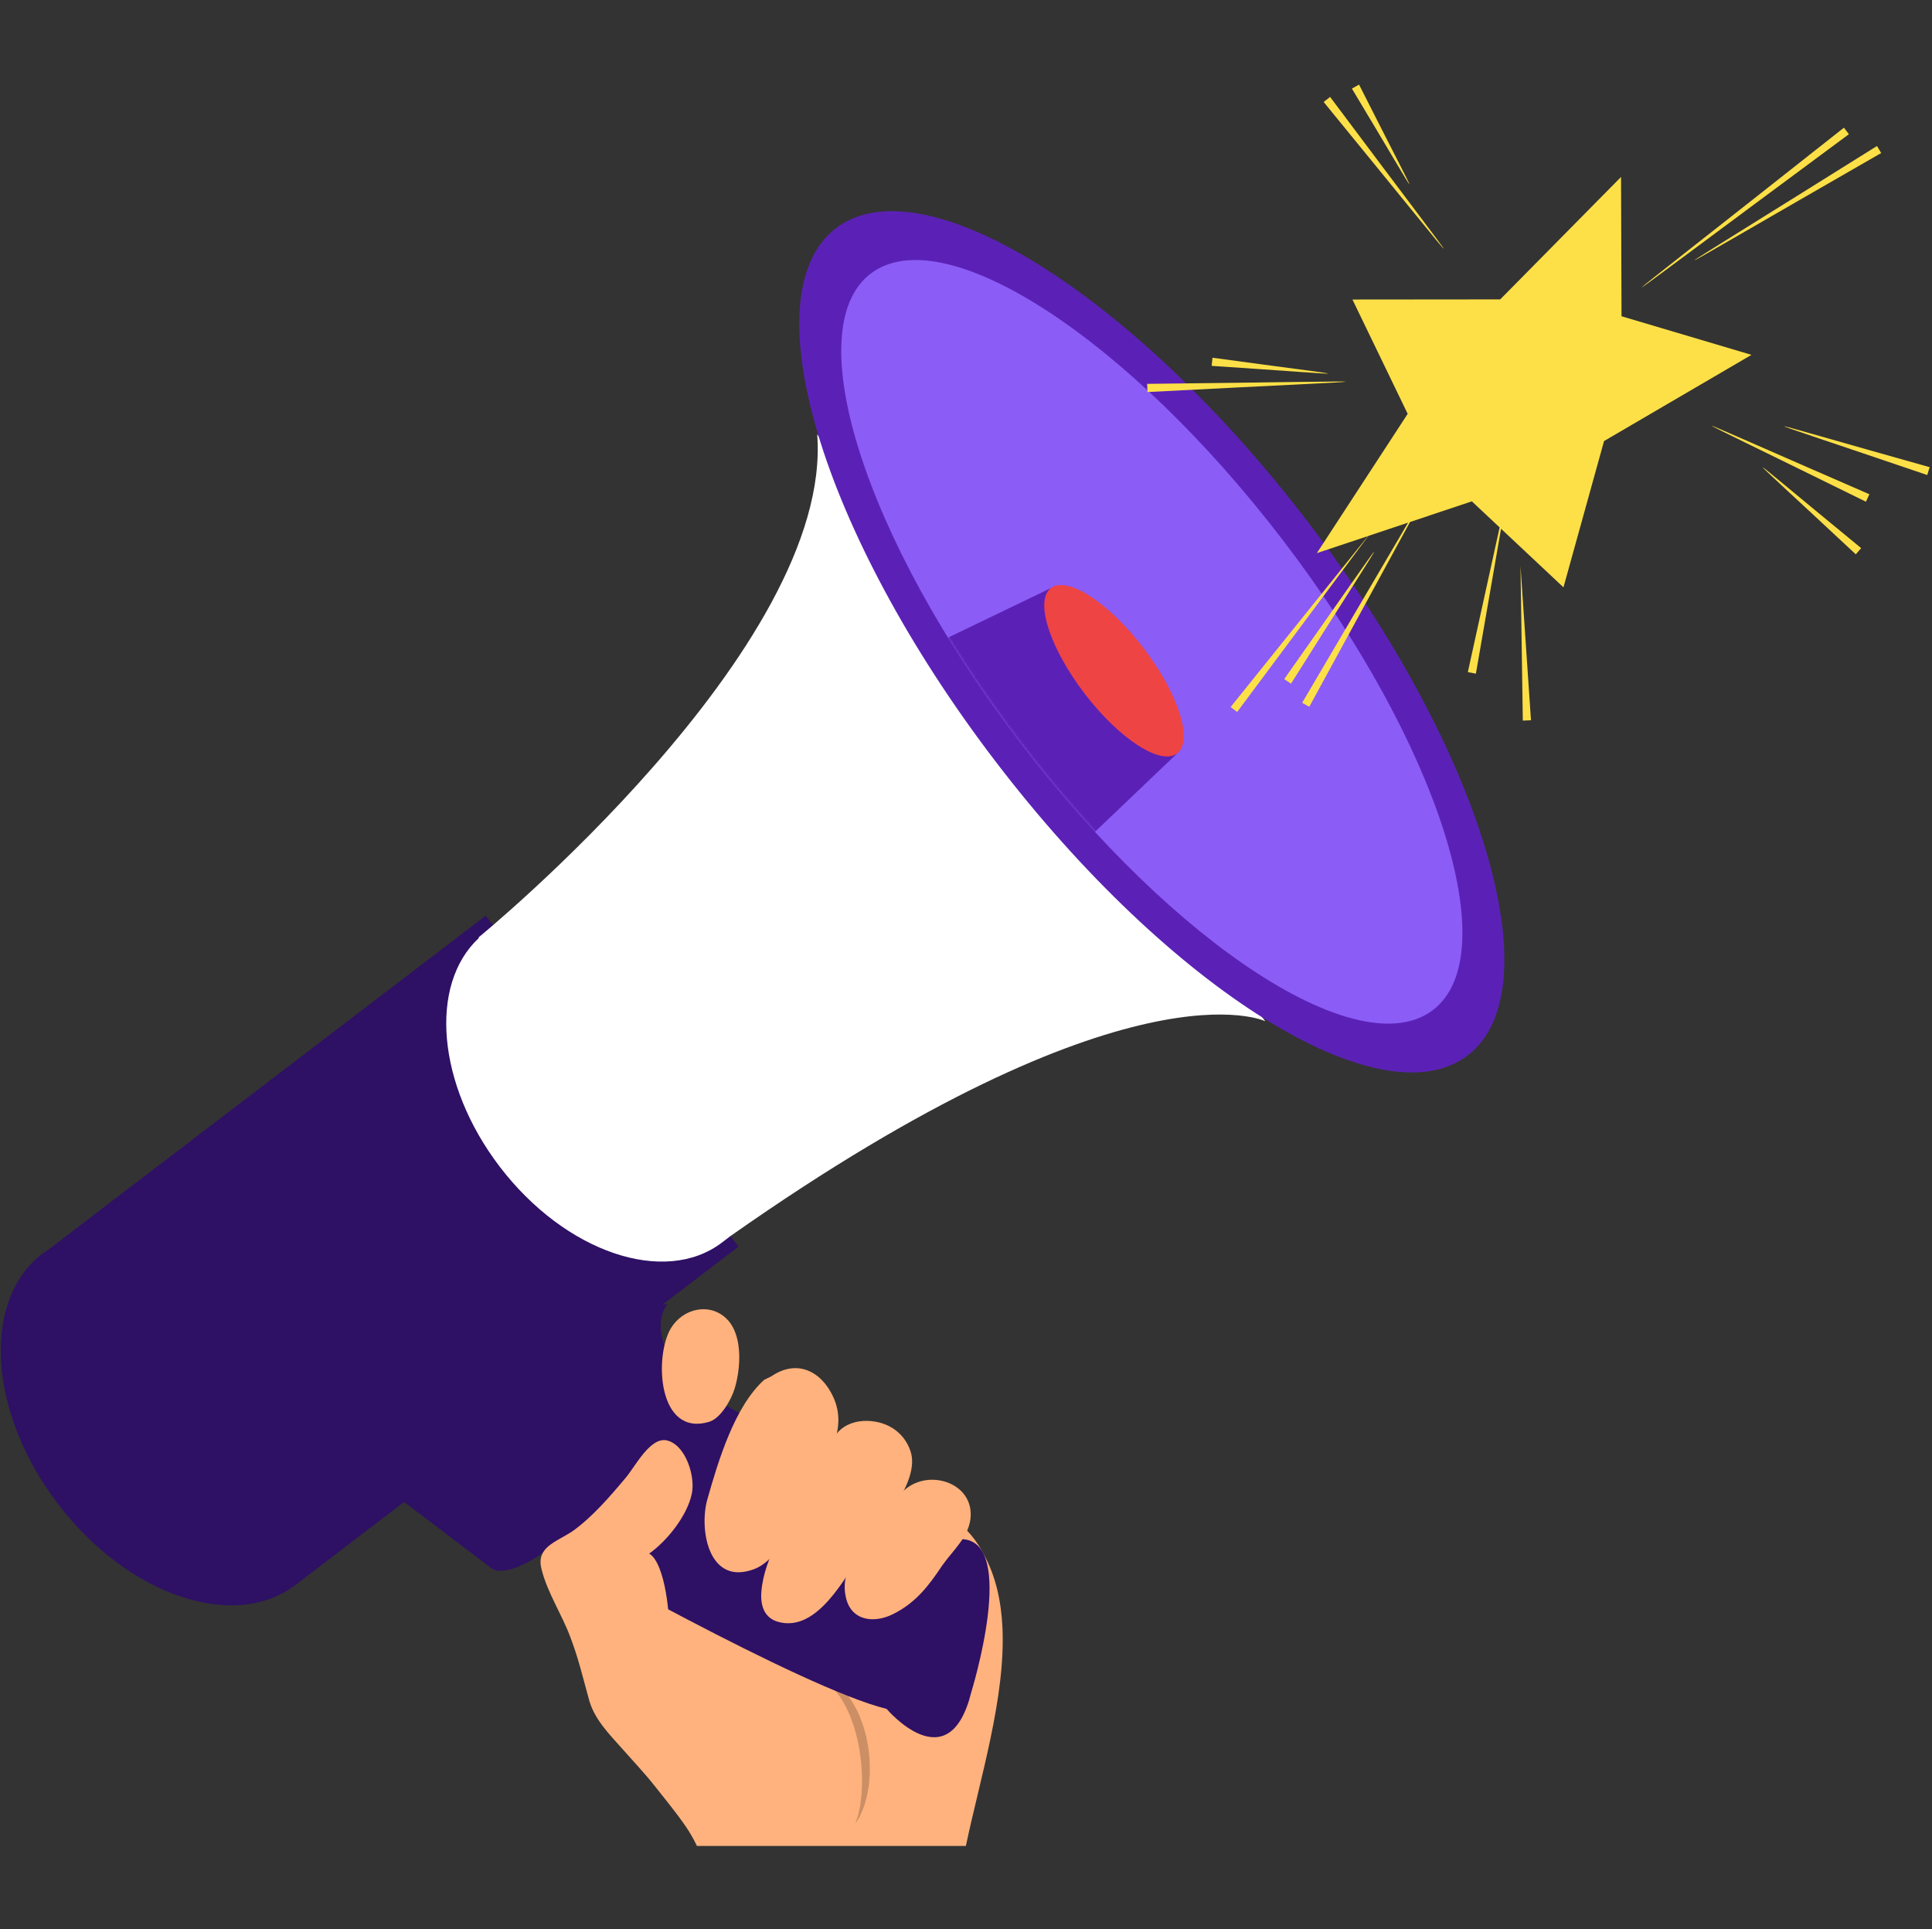 <svg width="708" height="707" viewBox="0 0 708 707" fill="none" xmlns="http://www.w3.org/2000/svg">
<rect x="0" y="0" width="708" height="707" fill="#333333" stroke="none"/>
<path d="M18.118 457.628C17.261 458.172 16.415 458.739 15.602 459.363C-6.868 476.522 -4.337 517.612 21.262 551.136C46.857 584.654 85.83 597.922 108.3 580.766L270.617 456.824L178.007 335.541L18.118 457.628Z" fill="#2E1065"/>
<path d="M175.339 343.533L175.494 343.71C157.087 360.812 160.13 397.41 183.138 427.537C207.102 458.922 243.593 471.343 264.625 455.281L267.672 452.952C413.933 350.143 463.672 374.22 463.672 374.22L299.467 159.166C305.532 237.264 175.339 343.533 175.339 343.533Z" fill="white"/>
<path d="M479.42 191.419C543.339 275.133 569.497 362.594 537.831 386.768C506.174 410.942 428.69 362.674 364.771 278.96C300.853 195.25 274.695 107.792 306.357 83.615C338.018 59.441 415.5 107.709 479.42 191.419Z" fill="#5B21B6"/>
<path d="M470.405 198.308C527.304 272.821 551.803 349.741 525.125 370.117C498.446 390.486 430.692 346.598 373.793 272.077C316.894 197.56 292.393 120.638 319.07 100.271C345.753 79.895 413.506 123.791 470.405 198.308Z" fill="#8B5CF6"/>
<mask id="mask0_5474_743" style="mask-type:luminance" maskUnits="userSpaceOnUse" x="308" y="95" width="228" height="281">
<path d="M470.405 198.308C527.304 272.821 551.803 349.741 525.125 370.117C498.446 390.486 430.692 346.598 373.793 272.077C316.894 197.56 292.393 120.638 319.07 100.271C345.753 79.895 413.506 123.791 470.405 198.308Z" fill="white"/>
</mask>
<g mask="url(#mask0_5474_743)">
<path d="M385.115 215.494L339.053 237.676L394.936 310.858L431.375 276.085L385.115 215.494Z" fill="#5B21B6"/>
<path d="M419.083 237.502C431.857 254.238 437.356 271.507 431.366 276.085C425.375 280.657 410.166 270.799 397.393 254.067C384.619 237.335 379.114 220.066 385.106 215.494C391.094 210.915 406.31 220.777 419.083 237.502Z" fill="#EF4444"/>
</g>
<path d="M221.913 623.609C224.289 633.615 230.989 643.083 237.982 652.003C242.677 658.009 247.517 663.757 251.282 669.27C252.817 671.5 254.185 673.898 255.395 676.442H353.957C359.167 651.611 368.545 621.872 367.358 596.403C366.899 586.71 364.915 577.645 360.59 569.701C360.579 569.667 360.556 569.633 360.534 569.6C360.276 569.096 360.007 568.603 359.727 568.11C358.214 565.432 356.433 563.033 354.427 560.905C354.427 560.905 354.415 560.905 354.427 560.893C348.163 554.238 339.725 550.193 330.167 548.265C329.921 548.209 329.674 548.164 329.416 548.12C327.276 547.716 325.08 547.414 322.839 547.212C320.004 546.954 317.102 546.865 314.166 546.909C307.97 547.021 301.583 547.783 295.23 549.117C294.232 549.319 293.246 549.532 292.249 549.767C280.304 552.579 268.617 557.308 258.733 563.269C256.302 564.714 253.994 566.25 251.809 567.84C248.582 570.093 245.276 572.782 242.083 575.808C239.382 578.362 236.772 581.153 234.362 584.133C224.972 595.697 218.563 610.017 221.913 623.609Z" fill="#FFB27D"/>
<path d="M296.448 612.426C316.976 617.255 321.707 653.178 313.461 668.262L296.448 612.426Z" fill="#FFB27D"/>
<path opacity="0.21" d="M296.452 612.426C296.452 612.426 297.46 612.613 299.199 613.017C300.086 613.147 301.067 613.634 302.245 614.185C302.819 614.475 303.5 614.718 304.105 615.109C304.686 615.533 305.298 615.984 305.935 616.451C307.302 617.315 308.375 618.663 309.658 619.968C310.766 621.389 311.984 622.915 312.917 624.65C313.875 626.382 314.844 628.187 315.517 630.146C316.351 632.048 316.781 634.1 317.409 636.103C317.756 638.161 318.277 640.197 318.427 642.246C318.719 644.281 318.752 646.304 318.755 648.256C318.85 650.205 318.547 652.09 318.447 653.866C318.158 655.638 317.944 657.309 317.534 658.818C317.098 660.323 316.811 661.715 316.252 662.869C315.735 664.03 315.41 665.072 314.929 665.849C314.015 667.418 313.464 668.262 313.464 668.262C313.464 668.262 313.754 667.261 314.312 665.599C314.627 664.785 314.752 663.693 315.031 662.519C315.341 661.348 315.356 659.939 315.602 658.481C315.785 657.006 315.767 655.378 315.902 653.689C315.825 651.98 315.922 650.192 315.747 648.34C315.678 647.415 315.608 646.478 315.538 645.527C315.412 644.582 315.283 643.628 315.153 642.667C314.981 640.728 314.435 638.826 314.087 636.89C313.528 635.015 313.169 633.059 312.423 631.284C312.071 630.39 311.799 629.465 311.439 628.598C311.045 627.743 310.656 626.899 310.273 626.071C309.481 624.426 308.537 622.934 307.648 621.523C306.583 620.258 305.765 618.847 304.643 617.912C303.608 616.868 302.654 615.917 301.651 615.303C300.693 614.602 299.842 613.938 298.983 613.644C297.363 612.896 296.452 612.426 296.452 612.426Z" fill="#0A0A0A"/>
<path d="M244.552 477.818L211.166 482.991L142.833 535.166C142.833 535.166 136.029 537.045 143.591 546.949L180.185 574.734C180.185 574.734 185.463 579.489 202.46 566.515C202.46 566.515 293.858 618.62 324.909 626.208C324.909 626.208 347.75 653.245 355.931 620.095C355.931 620.095 373.115 564.692 352.45 563.998L252.137 507.168C252.137 507.168 236.101 489.765 244.552 477.818Z" fill="#2E1065"/>
<path d="M280.056 505.618C269.202 515.376 263.204 535.328 259.248 549.327C256.203 559.712 259.283 580.055 274.841 575.496C286.452 572.486 292.235 554.162 297.159 545.279C303.117 534.864 310.826 523.862 305.363 511.921C300.86 502.184 291.859 498.073 282.718 504.316L280.056 505.618Z" fill="#FFB27D"/>
<path d="M309.286 522.92C307.469 524.124 305.974 525.806 304.979 528.012C302.286 534.036 298.666 539.001 295.205 544.594C291.197 551.062 288.077 558.149 284.743 564.984C281.928 570.743 279.565 576.717 279.02 583.164C278.609 588.023 279.853 592.838 285.175 594.32C299.588 598.324 309.823 577.698 316.262 568.388C322.002 559.608 337.514 543.012 333.635 531.696C331.662 525.94 327.042 522.145 321.117 521.018C316.843 520.207 312.546 520.78 309.286 522.92Z" fill="#FFB27D"/>
<path d="M312.433 573.892C309.426 576.184 309.121 581.54 309.907 584.971C311.612 593.914 320.173 595.062 327.304 591.454C335.534 587.367 340.307 581.156 345.246 573.725C349.097 568.225 354.703 563.573 355.631 556.645C357.256 542.95 339.289 537.637 330.586 546.847C324.299 553.475 316.881 563.9 312.878 572.079L312.433 573.892Z" fill="#FFB27D"/>
<path d="M270.556 492.594C271.43 498.116 270.593 504.307 269.249 508.748C268.058 512.7 264.285 519.614 259.949 520.986C240.911 526.739 239.723 496.902 245.863 486.721C250.149 479.606 259.765 477.167 266.076 483.07C268.6 485.426 269.973 488.863 270.556 492.594Z" fill="#FFB27D"/>
<path d="M305.023 639.941C302.678 610.982 270.583 602.499 245.011 599.689C245.829 593.576 243.873 572.789 237.906 569.292C244.559 564.586 251.807 555.38 253.484 547.511C254.948 541.274 251.352 529.377 244.297 527.808C238.238 526.581 232.856 537.273 229.404 541.377C223.467 548.471 217.073 555.92 209.73 561.156C203.364 565.291 196.281 567.036 198.507 575.222C200.678 583.811 206.039 591.797 209.072 600.093C211.994 607.752 213.566 614.603 215.664 622.148C217.538 629.87 223.23 635.406 228.459 641.299C235.861 649.558 242.733 657.123 249.618 666.137L305.023 639.941Z" fill="#FFB27D"/>
<path d="M473.105 250.521C513.045 187.095 515.263 185.574 470.609 248.86L473.105 250.521Z" fill="#FDE047"/>
<path d="M420.494 143.667C516.122 138.652 518.518 139.578 420.398 140.662L420.494 143.667Z" fill="#FDE047"/>
<path d="M444.031 134.071C500.736 137.803 500.634 138.797 444.331 131.086L444.031 134.071Z" fill="#FDE047"/>
<path d="M485.07 37.373C543.751 109.097 542.893 109.624 487.429 35.52L485.07 37.373Z" fill="#FDE047"/>
<path d="M495.414 32.458C523.242 78.749 522.791 80.002 498.039 31L495.414 32.458Z" fill="#FDE047"/>
<path d="M677.544 49.176L675.727 46.787C578.386 123.711 574.798 125.196 677.544 49.176Z" fill="#FDE047"/>
<path d="M687.842 53.5C598.662 109.339 598.162 108.471 689.378 56.079L687.842 53.5Z" fill="#FDE047"/>
<path d="M685.049 181.119C608.045 147.669 608.572 146.807 683.788 183.849L685.049 181.119Z" fill="#FDE047"/>
<path d="M682.044 200.856C634.552 161.911 634.071 160.16 680.071 203.121L682.044 200.856Z" fill="#FDE047"/>
<path d="M707.138 171.194C637.259 151.585 635.293 149.924 706.25 174.069L707.138 171.194Z" fill="#FDE047"/>
<path d="M561.045 263.936L557.203 207.398L558.049 264.06L561.045 263.936Z" fill="#FDE047"/>
<path d="M587.817 161.621L641.849 130.033L594.225 115.89L594.047 64.844L549.767 109.71L495.618 109.761L515.858 151.65L482.574 202.691L501.326 196.426L450.984 259.075L453.353 260.912L501.44 196.387L516.014 191.516L477.19 257.521L479.793 259.004L516.714 191.284L539.369 183.712L549.547 193.263L537.905 246.288L540.854 246.866L550.074 193.756L572.949 215.22L587.817 161.621Z" fill="#FDE047"/>
</svg>

